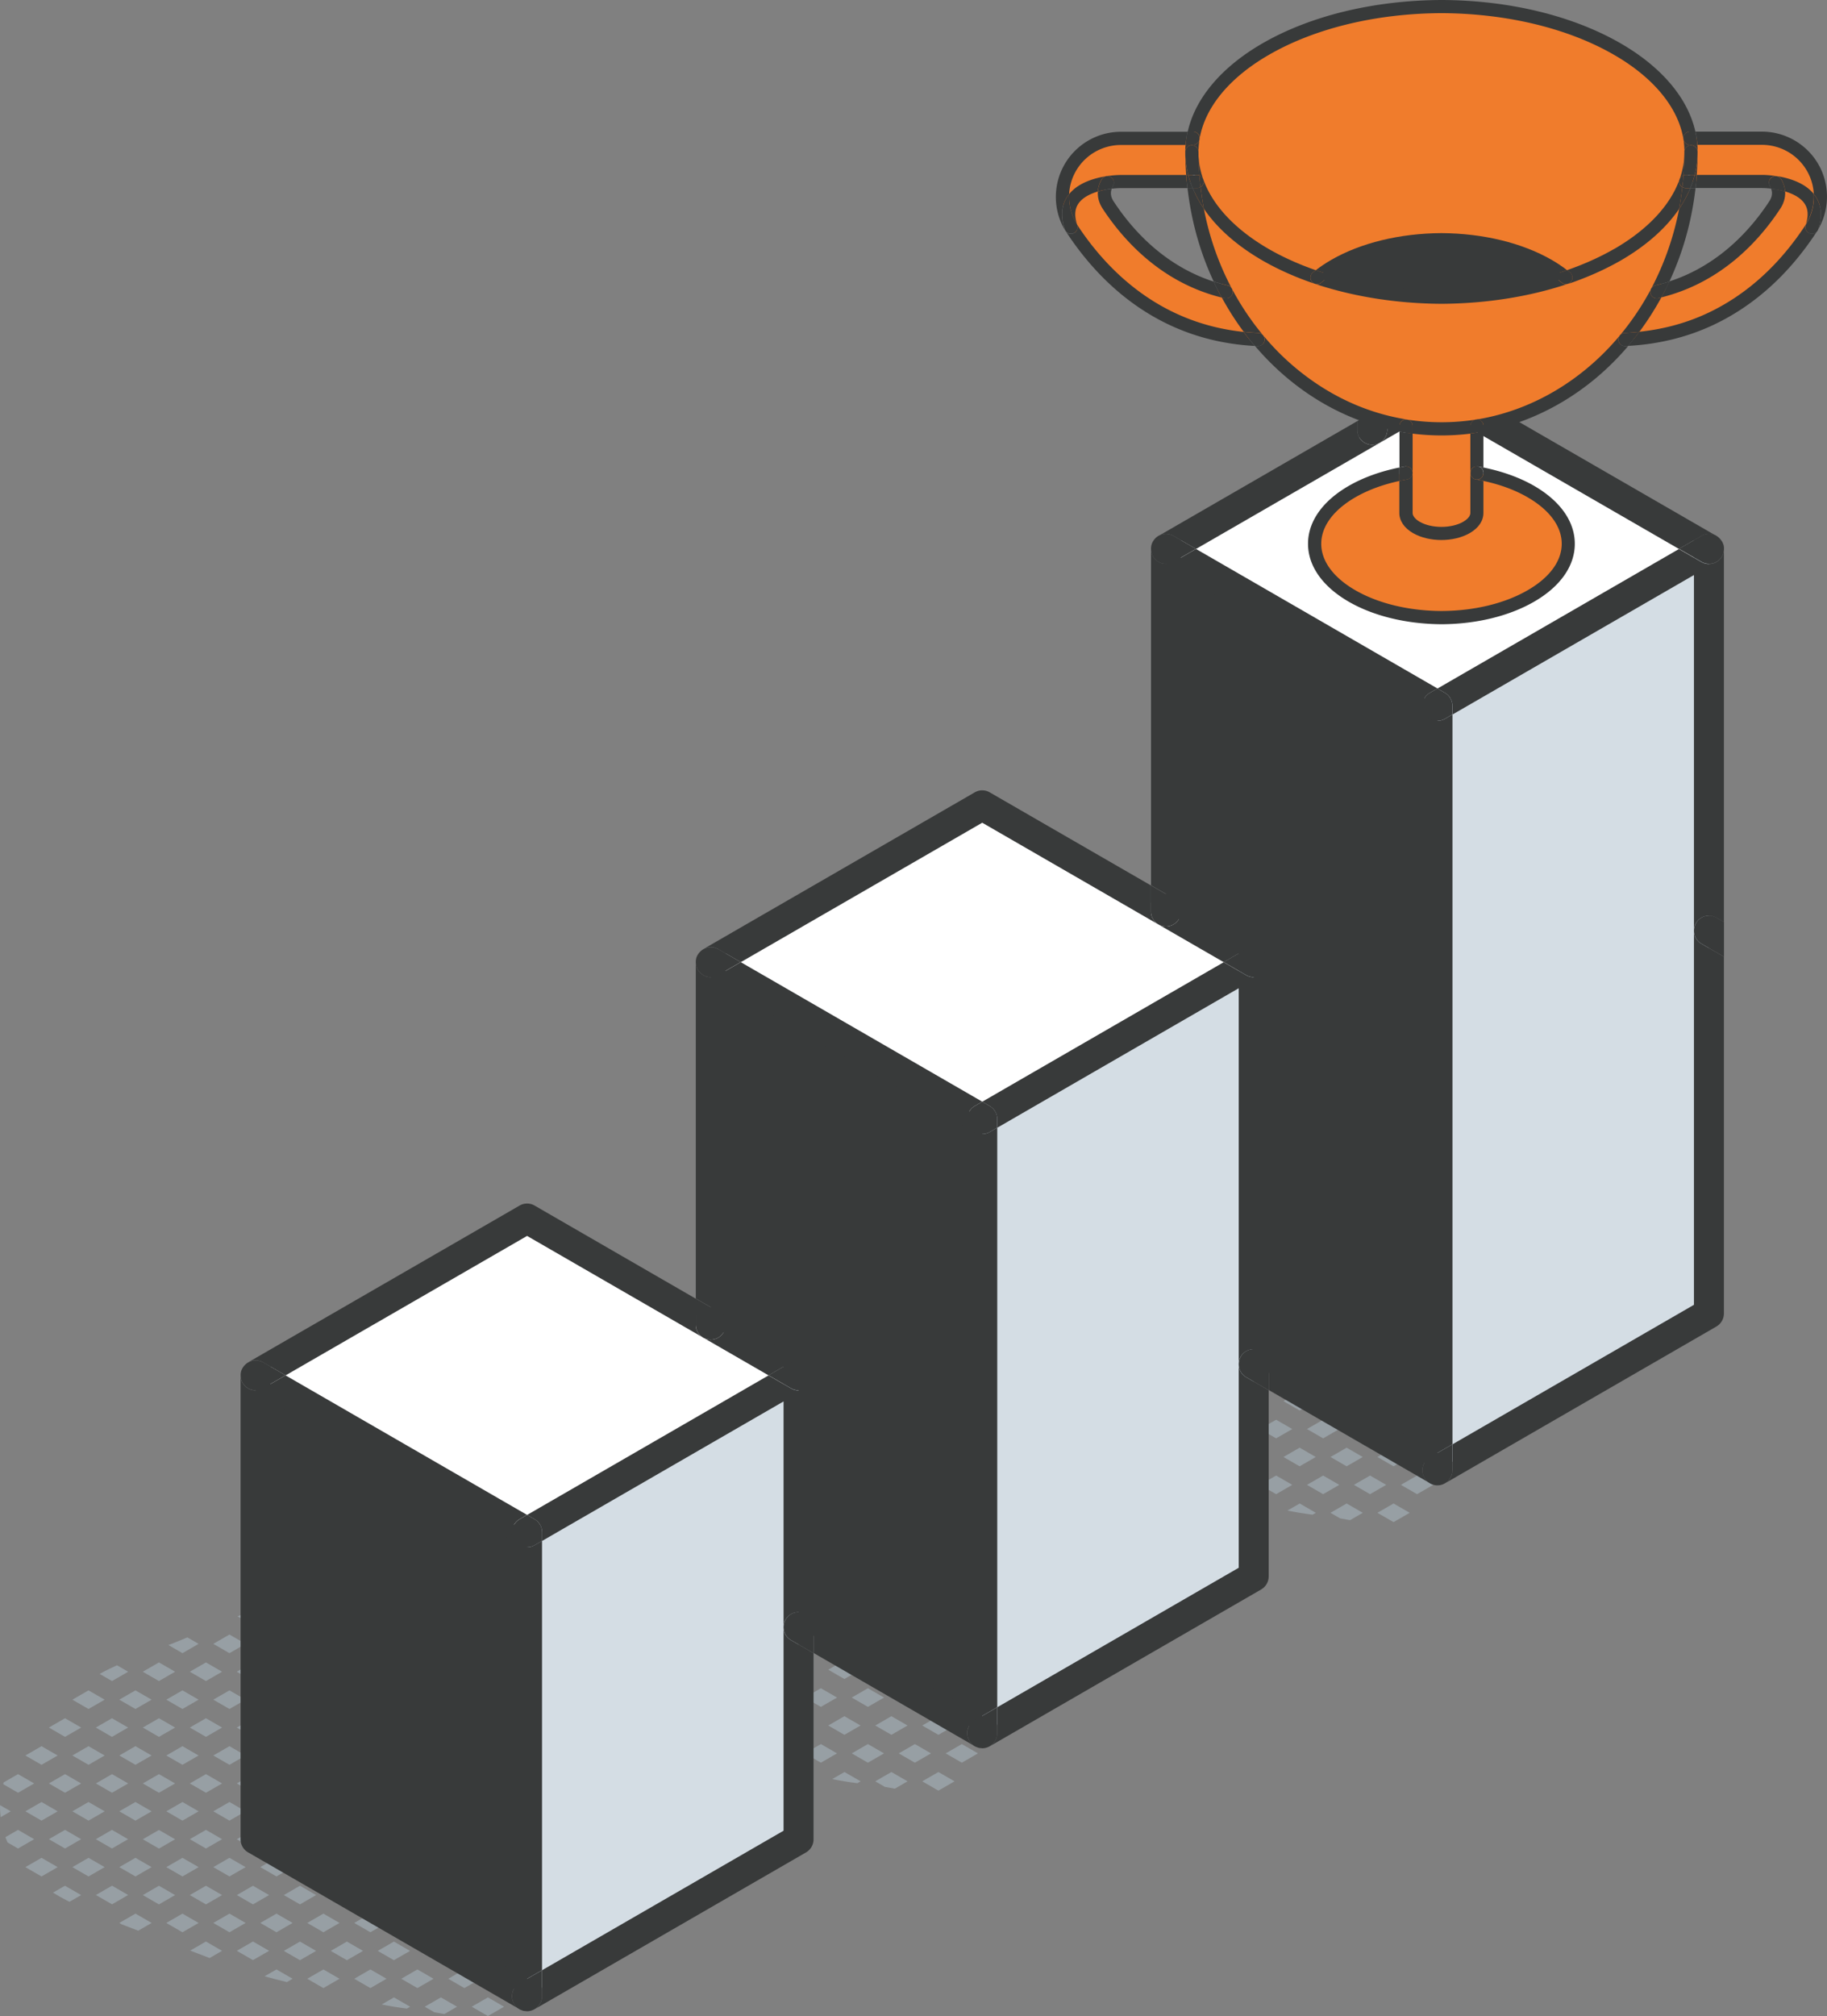 <svg xmlns="http://www.w3.org/2000/svg" id="Layer_2" viewBox="0 0 243.33 268.35"><rect x="0" y="0" width="243.33" height="268.35" fill="#808080" stroke="none"/><defs><style>.cls-1{fill:#d4dde4}.cls-1,.cls-2,.cls-3,.cls-5{stroke-width:0}.cls-2{fill:#f07c2c}.cls-3{fill:#383a3a}.cls-5{fill:#fff}</style></defs><g id="Layer_1-2"><path d="M.08 241.88c-.06-.52-.09-1.05-.07-1.6l1.42.82-1.35.78Zm5.45-6.97 2.15-1.24-2.15-1.24-2.15 1.24 2.15 1.24Zm0 7.43 2.15-1.24-2.15-1.24-2.15 1.24 2.15 1.24Zm-3.13-3.71 2.15-1.24-2.15-1.24-1.91 1.1-.06.24 1.98 1.14Zm3.13 8.66-2.15 1.24 2.15 1.24 2.15-1.24-2.15-1.24Zm-3.13-3.72-1.68.97c.09.24.19.48.29.71l1.39.8 2.15-1.24-2.15-1.24Zm4.11-13.62 2.15 1.24 2.15-1.24-2.15-1.24-2.15 1.24Zm5.28-2.47 2.15-1.24-2.15-1.24-2.15 1.24 2.15 1.24Zm0 7.43 2.15-1.24-2.15-1.24-2.15 1.24 2.15 1.24Zm-5.28 9.9 2.15 1.24 2.15-1.24-2.15-1.24-2.15 1.24Zm5.28-2.47 2.15-1.24-2.15-1.24-2.15 1.24 2.15 1.24Zm-3.13-3.71 2.15-1.24-2.15-1.24-2.15 1.24 2.15 1.24Zm.98 9.9 2.15 1.24 2.15-1.24-2.15-1.24-2.15 1.24ZM8.66 251l-1.6.92c.6.38 1.22.73 1.85 1.05.12.06.23.11.35.17l1.55-.89-2.15-1.24Zm4.1-21.05 2.15 1.24 2.15-1.24-2.15-1.24-2.15 1.24Zm5.28-2.47 2.15-1.24-2.15-1.24-2.15 1.24 2.15 1.24Zm-3.12-3.72 2.15-1.24-1.49-.86c-.78.35-1.55.73-2.31 1.15l1.65.95Zm3.12 11.15 2.15-1.24-2.15-1.24-2.15 1.24 2.15 1.24Zm-5.28 9.9 2.15 1.24 2.15-1.24-2.15-1.24-2.15 1.24Zm5.28-2.47 2.15-1.24-2.15-1.24-2.15 1.24 2.15 1.24Zm-3.12-3.71 2.15-1.24-2.15-1.24-2.15 1.24 2.15 1.24Zm3.12 11.14 2.15-1.24-2.15-1.24-2.15 1.24 2.15 1.24Zm0 4.95-2.15 1.24.31.18c.73.29 1.47.57 2.21.85l1.79-1.03-2.15-1.24ZM14.92 251l-2.15 1.24 2.15 1.24 2.15-1.24-2.15-1.24Zm9.38-30.95 2.15-1.24-1.49-.86c-.85.36-1.69.7-2.53 1.02l1.88 1.08Zm0 7.43 2.15-1.24L24.3 225l-2.15 1.24 2.15 1.24Zm-3.13-3.72 2.15-1.24-2.15-1.24-2.15 1.24 2.15 1.24Zm3.13 11.15 2.15-1.24-2.15-1.24-2.15 1.24 2.15 1.24Zm-3.13-3.72 2.15-1.24-2.15-1.24-2.15 1.24 2.15 1.24Zm3.13 11.15 2.15-1.24-2.15-1.24-2.15 1.24 2.15 1.24Zm-3.13-3.71 2.15-1.24-2.15-1.24-2.15 1.24 2.15 1.24Zm3.13 11.14 2.15-1.24-2.15-1.24-2.15 1.24 2.15 1.24Zm-3.13-3.71 2.15-1.24-2.15-1.24-2.15 1.24 2.15 1.24Zm3.13 8.66-2.15 1.24 2.15 1.24 2.15-1.24-2.15-1.24Zm-5.28-2.47 2.15 1.24 2.15-1.24-2.15-1.24-2.15 1.24Zm11.54-32.2 2.15-1.24-2.15-1.24-2.15 1.24 2.15 1.24Zm-5.28 9.9 2.15 1.24 2.15-1.24-2.15-1.24-2.15 1.24Zm5.28-2.47 2.15-1.24-2.15-1.24-2.15 1.24 2.15 1.24Zm-3.13-3.72 2.15-1.24-2.15-1.24-2.15 1.24 2.15 1.24Zm3.13 11.15 2.15-1.24-2.15-1.24-2.15 1.24 2.15 1.24Zm-5.28 9.9 2.15 1.24 2.15-1.24-2.15-1.24-2.15 1.24Zm5.28-2.47 2.15-1.24-2.15-1.24-2.15 1.24 2.15 1.24Zm-3.13-3.71 2.15-1.24-2.15-1.24-2.15 1.24 2.15 1.24Zm3.13 11.14 2.15-1.24-2.15-1.24-2.15 1.24 2.15 1.24Zm-3.13 8.66-2.1 1.21c.86.33 1.72.66 2.59.99l1.65-.96-2.15-1.24Zm.98-2.47 2.15 1.24 2.15-1.24-2.15-1.24-2.15 1.24Zm-.98-2.47 2.15-1.24-2.15-1.24-2.15 1.24 2.15 1.24Zm9.39-33.44 2.15-1.24-2.15-1.24-2.15 1.24 2.15 1.24Zm-3.13-3.72 2.15-1.24-1.68-.97-2.52 1.03 2.05 1.18Zm5.28 9.91L36.82 225l-2.15 1.24 2.15 1.24 2.15-1.24Zm-5.28-2.48 2.15-1.24-2.15-1.24-2.15 1.24 2.15 1.24Zm3.13 11.15 2.15-1.24-2.15-1.24-2.15 1.24 2.15 1.24Zm-3.13-3.72 2.15-1.24-2.15-1.24-2.15 1.24 2.15 1.24Zm3.13 11.15 2.15-1.24-2.15-1.24-2.15 1.24 2.15 1.24Zm-3.13-3.71 2.15-1.24-2.15-1.24-2.15 1.24 2.15 1.24Zm3.13 11.14 2.15-1.24-2.15-1.24-2.15 1.24 2.15 1.24Zm-3.13-3.71 2.15-1.24-2.15-1.24-2.15 1.24 2.15 1.24Zm3.13 11.14 2.15-1.24-2.15-1.24-2.15 1.24 2.15 1.24Zm-3.13-3.71 2.15-1.24-2.15-1.24-2.15 1.24 2.15 1.24Zm3.13 8.66-1.58.91c.99.28 1.98.54 2.97.77l.76-.44-2.15-1.24Zm-3.13-3.72-2.15 1.24 2.15 1.24 2.15-1.24-2.15-1.24Zm9.38-45.81 2.15-1.24-1.09-.63c-1.02.05-2.06.24-3.1.57l-.11.06 2.15 1.24Zm0 7.43 2.15-1.24-2.15-1.24-2.15 1.24 2.15 1.24Zm-.97-4.96-2.15-1.24-2.15 1.24 2.15 1.24 2.15-1.24Zm.97 12.39 2.15-1.24-2.15-1.24-2.15 1.24 2.15 1.24Zm-3.12-3.72 2.15-1.24-2.15-1.24-2.15 1.24 2.15 1.24Zm5.28 9.91-2.15-1.24-2.15 1.24 2.15 1.24 2.15-1.24Zm-3.13-3.72-2.15-1.24-2.15 1.24 2.15 1.24 2.15-1.24Zm2.24 10.64-1.26-.73-2.15 1.24 2.15 1.24.28-.16c.32-.53.65-1.06.98-1.59Zm-4.39-1.96 2.15-1.24-2.15-1.24-2.15 1.24 2.15 1.24Zm3.12 11.14 2.08-1.2c-.84-.35-1.68-.7-2.51-1.03l-1.72.99 2.15 1.24Zm-3.12-3.71 1.57-.91c.1-.16.21-.32.31-.49l-1.89-1.09-2.15 1.24 2.15 1.24Zm3.12 11.14 2.15-1.24-2.15-1.24-2.15 1.24 2.15 1.24Zm-3.12-3.71 2.15-1.24-2.15-1.24-2.15 1.24 2.15 1.24Zm3.12 8.66-2.15 1.24 2.15 1.24 2.15-1.24-2.15-1.24Zm-3.12-1.23 2.15-1.24-2.15-1.24-2.15 1.24 2.15 1.24Zm9.38-48.3.85-.49c-.79-.43-1.65-.78-2.55-1.01l-.45.26 2.15 1.24Zm0 7.43 2.15-1.24-2.15-1.24-2.15 1.24 2.15 1.24Zm-.98-4.96-2.15-1.24-2.15 1.24 2.15 1.24 2.15-1.24Zm.98 12.39 2.15-1.24-2.15-1.24-2.15 1.24 2.15 1.24Zm-3.13-3.72 2.15-1.24-2.15-1.24-2.15 1.24 2.15 1.24Zm2.36 10.7c.43-.58.87-1.16 1.3-1.73l-.52-.3-2.15 1.24 1.38.8Zm-2.36-3.27 2.15-1.24-2.15-1.24-2.15 1.24 2.15 1.24Zm-.09 6.64c.28-.42.58-.83.87-1.24l-.78-.45-2.15 1.24 1.71.99c.12-.18.23-.36.35-.54Zm3.22 19.37 2.15-1.24-2.15-1.24-2.15 1.24 2.15 1.24Zm-3.13-3.71 2.15-1.24-2.15-1.24-2.15 1.24 2.15 1.24Zm3.13 8.66-2.15 1.24 2.15 1.24 2.15-1.24-2.15-1.24Zm-3.13-1.23 2.15-1.24-2.15-1.24-2.15 1.24 2.15 1.24Zm4.63 5.89c1.11.23 2.23.41 3.36.55l.43-.25-2.15-1.24-1.63.94Zm2.61-48 2.03 1.17c-.06-.73-.21-1.43-.43-2.1l-1.61.93Zm-.98-2.48 1.44-.83c-.37-.56-.81-1.08-1.29-1.56l-.15-.09-2.15 1.24 2.15 1.24Zm-2.15 13.62 1.1.64c.41-.59.81-1.19 1.2-1.79l-.14-.08-2.15 1.24Zm3.81-3.76c.08-.16.15-.32.22-.48l-.91.52.5.29c.06-.11.13-.22.19-.34Zm-1.66-2.43 2.15-1.24-2.15-1.24-2.15 1.24 2.15 1.24Zm-2.15 35.92 2.15 1.24 2.15-1.24-2.15-1.24-2.15 1.24Zm5.28-2.48 2.15-1.24-2.15-1.24-2.15 1.24 2.15 1.24Zm-3.13-3.71 1.87-1.08c-.84-.33-1.69-.67-2.54-1.02l-1.48.86 2.15 1.24Zm.98 9.9 2.15 1.24 2.15-1.24-2.15-1.24-2.15 1.24Zm3.13-3.71 2.15 1.24 2.15-1.24-2.15-1.24-2.15 1.24Zm5.28-2.48 1.72-.99c-.77-.4-1.55-.78-2.34-1.13l-1.53.88 2.15 1.24Zm-2.15 6.19 2.15 1.24 2.15-1.24-2.15-1.24-2.15 1.24Zm-.98 2.48-2.15 1.24 1.28.74 1.33.24 1.69-.98-2.15-1.24Zm4.11 1.24 2.15 1.24 2.15-1.24-2.15-1.24-2.15 1.24Zm0-7.43 2.15 1.24 2.15-1.24-2.15-1.24-2.15 1.24Zm3.12 3.71 2.15 1.24 2.15-1.24-2.15-1.24-2.15 1.24Zm-4.53-52.29-1.42-.82c-.02.54.01 1.07.07 1.6l1.35-.78Zm4.11-6.19 2.15-1.24-2.15-1.24-2.15 1.24 2.15 1.24Zm0 7.43 2.15-1.24-2.15-1.24-2.15 1.24 2.15 1.24Zm-3.13-3.71 2.15-1.24-2.15-1.24-1.91 1.1-.06.24 1.98 1.14Zm3.13 8.66-2.15 1.24 2.15 1.24 2.15-1.24-2.15-1.24Zm-3.13-3.72-1.68.97c.09.24.19.48.29.71l1.39.8 2.15-1.24-2.15-1.24Zm4.11-13.62 2.15 1.24 2.15-1.24-2.15-1.24-2.15 1.24Zm5.28-2.47 2.15-1.24-2.15-1.24-2.15 1.24 2.15 1.24Zm0 7.43 2.15-1.24-2.15-1.24-2.15 1.24 2.15 1.24Zm-5.28 9.9 2.15 1.24 2.15-1.24-2.15-1.24-2.15 1.24Zm5.28-2.47 2.15-1.24-2.15-1.24-2.15 1.24 2.15 1.24Zm-3.13-3.71 2.15-1.24-2.15-1.24-2.15 1.24 2.15 1.24Zm.98 9.9 2.15 1.24 2.15-1.24-2.15-1.24-2.15 1.24Zm-.98 2.47-1.6.92c.6.38 1.22.73 1.85 1.05.12.06.23.11.35.17l1.55-.89-2.15-1.24Zm4.1-21.05 2.15 1.24 2.15-1.24-2.15-1.24-2.15 1.24Zm5.28-2.47 2.15-1.24-2.15-1.24-2.15 1.24 2.15 1.24Zm-3.12-3.72 2.15-1.24-1.49-.86c-.78.35-1.55.73-2.31 1.15l1.65.95Zm3.12 11.15 2.15-1.24-2.15-1.24-2.15 1.24 2.15 1.24Zm-5.28 9.9 2.15 1.24 2.15-1.24-2.15-1.24-2.15 1.24Zm5.28-2.47 2.15-1.24-2.15-1.24-2.15 1.24 2.15 1.24Zm-3.12-3.71 2.15-1.24-2.15-1.24-2.15 1.24 2.15 1.24Zm3.12 11.14 2.15-1.24-2.15-1.24-2.15 1.24 2.15 1.24Zm0 4.95-2.15 1.24.31.18c.73.29 1.47.57 2.21.85l1.79-1.03-2.15-1.24ZM74.92 221l-2.15 1.24 2.15 1.24 2.15-1.24-2.15-1.24Zm9.38-30.95 2.15-1.24-1.49-.86c-.85.36-1.69.7-2.53 1.02l1.88 1.08Zm0 7.43 2.15-1.24L84.3 195l-2.15 1.24 2.15 1.24Zm-3.13-3.72 2.15-1.24-2.15-1.24-2.15 1.24 2.15 1.24Zm3.13 11.15 2.15-1.24-2.15-1.24-2.15 1.24 2.15 1.24Zm-3.13-3.72 2.15-1.24-2.15-1.24-2.15 1.24 2.15 1.24Zm3.13 11.15 2.15-1.24-2.15-1.24-2.15 1.24 2.15 1.24Zm-3.13-3.71 2.15-1.24-2.15-1.24-2.15 1.24 2.15 1.24Zm3.13 11.14 2.15-1.24-2.15-1.24-2.15 1.24 2.15 1.24Zm-3.13-3.71 2.15-1.24-2.15-1.24-2.15 1.24 2.15 1.24Zm3.13 8.66-2.15 1.24 2.15 1.24 2.15-1.24-2.15-1.24Zm-5.28-2.47 2.15 1.24 2.15-1.24-2.15-1.24-2.15 1.24Zm11.54-32.2 2.15-1.24-2.15-1.24-2.15 1.24 2.15 1.24Zm-5.28 9.9 2.15 1.24 2.15-1.24-2.15-1.24-2.15 1.24Zm5.28-2.47 2.15-1.24-2.15-1.24-2.15 1.24 2.15 1.24Zm-3.13-3.72 2.15-1.24-2.15-1.24-2.15 1.24 2.15 1.24Zm3.13 11.15 2.15-1.24-2.15-1.24-2.15 1.24 2.15 1.24Zm-5.28 9.9 2.15 1.24 2.15-1.24-2.15-1.24-2.15 1.24Zm5.28-2.47 2.15-1.24-2.15-1.24-2.15 1.24 2.15 1.24Zm-3.13-3.71 2.15-1.24-2.15-1.24-2.15 1.24 2.15 1.24Zm3.13 11.14 2.15-1.24-2.15-1.24-2.15 1.24 2.15 1.24Zm-3.13 8.66-2.1 1.21c.86.33 1.72.66 2.59.99l1.65-.96-2.15-1.24Zm.98-2.47 2.15 1.24 2.15-1.24-2.15-1.24-2.15 1.24Zm-.98-2.47 2.15-1.24-2.15-1.24-2.15 1.24 2.15 1.24Zm9.39-33.44 2.15-1.24-2.15-1.24-2.15 1.24 2.15 1.24Zm-3.13-3.72 2.15-1.24-1.68-.97-2.52 1.03 2.05 1.18Zm5.28 9.91L96.82 195l-2.15 1.24 2.15 1.24 2.15-1.24Zm-5.28-2.48 2.15-1.24-2.15-1.24-2.15 1.24 2.15 1.24Zm3.13 11.15 2.15-1.24-2.15-1.24-2.15 1.24 2.15 1.24Zm-3.13-3.72 2.15-1.24-2.15-1.24-2.15 1.24 2.15 1.24Zm3.13 11.15 2.15-1.24-2.15-1.24-2.15 1.24 2.15 1.24Zm-3.13-3.71 2.15-1.24-2.15-1.24-2.15 1.24 2.15 1.24Zm3.13 11.14 2.15-1.24-2.15-1.24-2.15 1.24 2.15 1.24Zm-3.13-3.71 2.15-1.24-2.15-1.24-2.15 1.24 2.15 1.24Zm3.13 11.14 2.15-1.24-2.15-1.24-2.15 1.24 2.15 1.24Zm-3.13-3.71 2.15-1.24-2.15-1.24-2.15 1.24 2.15 1.24Zm3.13 8.66-1.58.91c.99.28 1.98.54 2.97.77l.76-.44-2.15-1.24Zm-3.13-3.72-2.15 1.24 2.15 1.24 2.15-1.24-2.15-1.24Zm9.38-45.81 2.15-1.24-1.09-.63c-1.02.05-2.06.24-3.1.57l-.11.06 2.15 1.24Zm0 7.43 2.15-1.24-2.15-1.24-2.15 1.24 2.15 1.24Zm-.97-4.96-2.15-1.24-2.15 1.24 2.15 1.24 2.15-1.24Zm.97 12.39 2.15-1.24-2.15-1.24-2.15 1.24 2.15 1.24Zm-3.12-3.72 2.15-1.24-2.15-1.24-2.15 1.24 2.15 1.24Zm5.28 9.91-2.15-1.24-2.15 1.24 2.15 1.24 2.15-1.24Zm-3.13-3.72-2.15-1.24-2.15 1.24 2.15 1.24 2.15-1.24Zm2.24 10.64-1.26-.73-2.15 1.24 2.15 1.24.28-.16c.32-.53.65-1.06.98-1.59Zm-4.39-1.96 2.15-1.24-2.15-1.24-2.15 1.24 2.15 1.24Zm3.12 11.14 2.08-1.2c-.84-.35-1.68-.7-2.51-1.03l-1.72.99 2.15 1.24Zm-3.12-3.71 1.57-.91c.1-.16.21-.32.31-.49l-1.89-1.09-2.15 1.24 2.15 1.24Zm3.12 11.14 2.15-1.24-2.15-1.24-2.15 1.24 2.15 1.24Zm-3.12-3.71 2.15-1.24-2.15-1.24-2.15 1.24 2.15 1.24Zm3.12 8.66-2.15 1.24 2.15 1.24 2.15-1.24-2.15-1.24Zm-3.12-1.23 2.15-1.24-2.15-1.24-2.15 1.24 2.15 1.24Zm9.38-48.3.85-.49c-.79-.43-1.65-.78-2.55-1.01l-.45.26 2.15 1.24Zm0 7.43 2.15-1.24-2.15-1.24-2.15 1.24 2.15 1.24Zm-.98-4.96-2.15-1.24-2.15 1.24 2.15 1.24 2.15-1.24Zm.98 12.39 2.15-1.24-2.15-1.24-2.15 1.24 2.15 1.24Zm-3.13-3.72 2.15-1.24-2.15-1.24-2.15 1.24 2.15 1.24Zm2.36 10.7c.43-.58.87-1.16 1.3-1.73l-.52-.3-2.15 1.24 1.38.8Zm-2.36-3.27 2.15-1.24-2.15-1.24-2.15 1.24 2.15 1.24Zm-.09 6.64c.28-.42.58-.83.87-1.24l-.78-.45-2.15 1.24 1.71.99c.12-.18.23-.36.35-.54Zm3.22 19.37 2.15-1.24-2.15-1.24-2.15 1.24 2.15 1.24Zm-3.13-3.71 2.15-1.24-2.15-1.24-2.15 1.24 2.15 1.24Zm3.13 8.66-2.15 1.24 2.15 1.24 2.15-1.24-2.15-1.24Zm-3.13-1.23 2.15-1.24-2.15-1.24-2.15 1.24 2.15 1.24Zm4.63 5.89c1.11.23 2.23.41 3.36.55l.43-.25-2.15-1.24-1.63.94Zm2.61-48 2.03 1.17c-.06-.73-.21-1.43-.43-2.1l-1.61.93Zm-.98-2.48 1.44-.83c-.37-.56-.81-1.08-1.29-1.56l-.15-.09-2.15 1.24 2.15 1.24Zm-2.15 13.62 1.1.64c.41-.59.81-1.19 1.2-1.79l-.14-.08-2.15 1.24Zm3.81-3.76c.08-.16.15-.32.22-.48l-.91.52.5.29c.06-.11.13-.22.19-.34Zm-1.66-2.43 2.15-1.24-2.15-1.24-2.15 1.24 2.15 1.24Zm-2.15 35.92 2.15 1.24 2.15-1.24-2.15-1.24-2.15 1.24Zm5.28-2.48 2.15-1.24-2.15-1.24-2.15 1.24 2.15 1.24Zm-3.13-3.71 1.87-1.08c-.84-.33-1.69-.67-2.54-1.02l-1.48.86 2.15 1.24Zm.98 9.9 2.15 1.24 2.15-1.24-2.15-1.24-2.15 1.24Zm3.13-3.71 2.15 1.24 2.15-1.24-2.15-1.24-2.15 1.24Zm5.28-2.48 1.72-.99c-.77-.4-1.55-.78-2.34-1.13l-1.53.88 2.15 1.24Zm-2.15 6.19 2.15 1.24 2.15-1.24-2.15-1.24-2.15 1.24Zm-.98 2.48-2.15 1.24 1.28.74 1.33.24 1.69-.98-2.15-1.24Zm4.11 1.24 2.15 1.24 2.15-1.24-2.15-1.24-2.15 1.24Zm0-7.43 2.15 1.24 2.15-1.24-2.15-1.24-2.15 1.24Zm3.12 3.71 2.15 1.24 2.15-1.24-2.15-1.24-2.15 1.24Zm-3.9-58.03-1.42-.82c-.02.54.01 1.07.07 1.6l1.35-.78Zm4.11-6.19 2.15-1.24-2.15-1.24-2.15 1.24 2.15 1.24Zm0 7.43 2.15-1.24-2.15-1.24-2.15 1.24 2.15 1.24Zm-3.13-3.71 2.15-1.24-2.15-1.24-1.91 1.1-.06.24 1.98 1.14Zm3.13 8.66-2.15 1.24 2.15 1.24 2.15-1.24-2.15-1.24Zm-3.13-3.72-1.68.97c.09.24.19.48.29.71l1.39.8 2.15-1.24-2.15-1.24Zm4.1-13.62 2.15 1.24 2.15-1.24-2.15-1.24-2.15 1.24Zm5.28-2.47 2.15-1.24-2.15-1.24-2.15 1.24 2.15 1.24Zm0 7.43 2.15-1.24-2.15-1.24-2.15 1.24 2.15 1.24Zm-5.28 9.9 2.15 1.24 2.15-1.24-2.15-1.24-2.15 1.24Zm5.28-2.47 2.15-1.24-2.15-1.24-2.15 1.24 2.15 1.24Zm-3.12-3.71 2.15-1.24-2.15-1.24-2.15 1.24 2.15 1.24Zm.97 9.9 2.15 1.24 2.15-1.24-2.15-1.24-2.15 1.24Zm-.97 2.47-1.6.92c.6.38 1.22.73 1.85 1.05.12.06.23.11.35.17l1.55-.89-2.15-1.24Zm4.1-21.05 2.15 1.24 2.15-1.24-2.15-1.24-2.15 1.24Zm5.28-2.47 2.15-1.24-2.15-1.24-2.15 1.24 2.15 1.24Zm-3.13-3.72 2.15-1.24-1.49-.86c-.78.35-1.55.73-2.31 1.15l1.65.95Zm3.13 11.15 2.15-1.24-2.15-1.24-2.15 1.24 2.15 1.24Zm-5.28 9.9 2.15 1.24 2.15-1.24-2.15-1.24-2.15 1.24Zm5.28-2.47 2.15-1.24-2.15-1.24-2.15 1.24 2.15 1.24Zm-3.13-3.71 2.15-1.24-2.15-1.24-2.15 1.24 2.15 1.24Zm3.13 11.14 2.15-1.24-2.15-1.24-2.15 1.24 2.15 1.24Zm0 4.95-2.15 1.24.31.18c.73.29 1.47.57 2.21.85l1.79-1.03-2.15-1.24Zm-3.13-3.72-2.15 1.24 2.15 1.24 2.15-1.24-2.15-1.24Zm9.39-30.95 2.15-1.24-1.49-.86c-.85.36-1.69.7-2.53 1.02l1.88 1.08Zm0 7.43 2.15-1.24-2.15-1.24-2.15 1.24 2.15 1.24Zm-3.13-3.72 2.15-1.24-2.15-1.24-2.15 1.24 2.15 1.24Zm3.13 11.15 2.15-1.24-2.15-1.24-2.15 1.24 2.15 1.24Zm-3.13-3.71 2.15-1.24-2.15-1.24-2.15 1.24 2.15 1.24Zm3.13 11.14 2.15-1.24-2.15-1.24-2.15 1.24 2.15 1.24Zm-3.13-3.71 2.15-1.24-2.15-1.24-2.15 1.24 2.15 1.24Zm3.13 11.14 2.15-1.24-2.15-1.24-2.15 1.24 2.15 1.24Zm-3.13-3.71 2.15-1.24-2.15-1.24-2.15 1.24 2.15 1.24Zm3.13 8.66-2.15 1.24 2.15 1.24 2.15-1.24-2.15-1.24Zm-5.28-2.47 2.15 1.24 2.15-1.24-2.15-1.24-2.15 1.24Zm11.54-32.2 2.15-1.24-2.15-1.24-2.15 1.24 2.15 1.24Zm-5.28 9.9 2.15 1.24 2.15-1.24-2.15-1.24-2.15 1.24Zm5.28-2.47 2.15-1.24-2.15-1.24-2.15 1.24 2.15 1.24Zm-3.13-3.72 2.15-1.24-2.15-1.24-2.15 1.24 2.15 1.24Zm3.13 11.15 2.15-1.24-2.15-1.24-2.15 1.24 2.15 1.24Zm-5.28 9.9 2.15 1.24 2.15-1.24-2.15-1.24-2.15 1.24Zm5.28-2.47 2.15-1.24-2.15-1.24-2.15 1.24 2.15 1.24Zm-3.13-3.71 2.15-1.24-2.15-1.24-2.15 1.24 2.15 1.24Zm3.13 11.14 2.15-1.24-2.15-1.24-2.15 1.24 2.15 1.24Zm-3.13 8.66-2.1 1.21c.86.33 1.72.66 2.59.99l1.65-.96-2.15-1.24Zm.98-2.47 2.15 1.24 2.15-1.24-2.15-1.24-2.15 1.24Zm-.98-2.47 2.15-1.24-2.15-1.24-2.15 1.24 2.15 1.24Zm9.38-33.44 2.15-1.24-2.15-1.24-2.15 1.24 2.15 1.24Zm-3.12-3.72 2.15-1.24-1.68-.97-2.52 1.03 2.05 1.18Zm5.28 9.91-2.15-1.24-2.15 1.24 2.15 1.24 2.15-1.24Zm-5.28-2.48 2.15-1.24-2.15-1.24-2.15 1.24 2.15 1.24Zm3.12 11.15 2.15-1.24-2.15-1.24-2.15 1.24 2.15 1.24Zm-3.12-3.71 2.15-1.24-2.15-1.24-2.15 1.24 2.15 1.24Zm3.12 11.14 2.15-1.24-2.15-1.24-2.15 1.24 2.15 1.24Zm-3.12-3.71 2.15-1.24-2.15-1.24-2.15 1.24 2.15 1.24Zm3.12 11.14 2.15-1.24-2.15-1.24-2.15 1.24 2.15 1.24Zm-3.12-3.71 2.15-1.24-2.15-1.24-2.15 1.24 2.15 1.24Zm3.12 11.14 2.15-1.24-2.15-1.24-2.15 1.24 2.15 1.24Zm-3.12-3.71 2.15-1.24-2.15-1.24-2.15 1.24 2.15 1.24Zm3.12 8.66-1.58.91c.99.28 1.98.54 2.97.77l.76-.44-2.15-1.24Zm-3.12-3.72-2.15 1.24 2.15 1.24 2.15-1.24-2.15-1.24Zm9.38-45.81 2.15-1.24-1.09-.63c-1.02.05-2.06.24-3.1.57l-.11.06 2.15 1.24Zm0 7.43 2.15-1.24-2.15-1.24-2.15 1.24 2.15 1.24Zm-.98-4.96-2.15-1.24-2.15 1.24 2.15 1.24 2.15-1.24Zm.98 12.39 2.15-1.24-2.15-1.24-2.15 1.24 2.15 1.24Zm-3.13-3.72 2.15-1.24-2.15-1.24-2.15 1.24 2.15 1.24Zm5.28 9.91-2.15-1.24-2.15 1.24 2.15 1.24 2.15-1.24Zm-3.13-3.72-2.15-1.24-2.15 1.24 2.15 1.24 2.15-1.24Zm2.24 10.64-1.26-.73-2.15 1.24 2.15 1.24.28-.16c.32-.53.65-1.06.98-1.59Zm-4.39-1.96 2.15-1.24-2.15-1.24-2.15 1.24 2.15 1.24Zm3.13 11.14 2.08-1.2c-.84-.35-1.68-.7-2.51-1.03l-1.72.99 2.15 1.24Zm-3.13-3.71 1.57-.91c.1-.16.21-.32.31-.49l-1.89-1.09-2.15 1.24 2.15 1.24Zm3.13 11.14 2.15-1.24-2.15-1.24-2.15 1.24 2.15 1.24Zm-3.13-3.71 2.15-1.24-2.15-1.24-2.15 1.24 2.15 1.24Zm3.13 8.66-2.15 1.24 2.15 1.24 2.15-1.24-2.15-1.24Zm-3.13-1.23 2.15-1.24-2.15-1.24-2.15 1.24 2.15 1.24Zm9.39-48.3.85-.49c-.79-.43-1.65-.78-2.55-1.01l-.45.26 2.15 1.24Zm0 7.43 2.15-1.24-2.15-1.24-2.15 1.24 2.15 1.24Zm-.98-4.96-2.15-1.24-2.15 1.24 2.15 1.24 2.15-1.24Zm.98 12.39 2.15-1.24-2.15-1.24-2.15 1.24 2.15 1.24Zm-3.13-3.72 2.15-1.24-2.15-1.24-2.15 1.24 2.15 1.24Zm2.36 10.7c.43-.58.87-1.16 1.3-1.73l-.52-.3-2.15 1.24 1.38.8Zm-2.36-3.26 2.15-1.24-2.15-1.24-2.15 1.24 2.15 1.24Zm-.09 6.63c.28-.42.58-.83.87-1.24l-.78-.45-2.15 1.24 1.71.99c.12-.18.23-.36.35-.54Zm3.22 19.37 2.15-1.24-2.15-1.24-2.15 1.24 2.15 1.24Zm-3.13-3.71 2.15-1.24-2.15-1.24-2.15 1.24 2.15 1.24Zm3.13 8.66-2.15 1.24 2.15 1.24 2.15-1.24-2.15-1.24Zm-3.13-1.23 2.15-1.24-2.15-1.24-2.15 1.24 2.15 1.24Zm4.63 5.89c1.11.23 2.23.41 3.36.55l.43-.25-2.15-1.24-1.63.94Zm2.61-48 2.03 1.17c-.06-.73-.21-1.43-.43-2.1l-1.61.93Zm-.98-2.48 1.44-.83c-.37-.56-.81-1.08-1.29-1.56l-.15-.09-2.15 1.24 2.15 1.24Zm-2.15 13.62 1.1.64c.41-.59.81-1.19 1.2-1.79l-.14-.08-2.15 1.24Zm3.81-3.76c.08-.16.15-.32.22-.48l-.91.52.5.29c.06-.11.13-.22.19-.34Zm-1.66-2.43 2.15-1.24-2.15-1.24-2.15 1.24 2.15 1.24Zm-2.15 35.92 2.15 1.24 2.15-1.24-2.15-1.24-2.15 1.24Zm5.28-2.48 2.15-1.24-2.15-1.24-2.15 1.24 2.15 1.24Zm-3.13-3.71 1.87-1.08c-.84-.33-1.69-.67-2.54-1.02l-1.48.86 2.15 1.24Zm.98 9.9 2.15 1.24 2.15-1.24-2.15-1.24-2.15 1.24Zm3.13-3.71 2.15 1.24 2.15-1.24-2.15-1.24-2.15 1.24Zm5.28-2.48 1.72-.99c-.77-.4-1.55-.78-2.34-1.13l-1.53.88 2.15 1.24Zm-2.16 6.19 2.15 1.24 2.15-1.24-2.15-1.24-2.15 1.24Zm-.97 2.48-2.15 1.24 1.28.74 1.33.24 1.69-.98-2.15-1.24Zm4.1 1.24 2.15 1.24 2.15-1.24-2.15-1.24-2.15 1.24Zm0-7.43 2.15 1.24 2.15-1.24-2.15-1.24-2.15 1.24Zm3.13 3.71 2.15 1.24 2.15-1.24-2.15-1.24-2.15 1.24Z" style="fill:#979fa4;stroke-width:0"/><path d="m70.2 265.71-36.16-20.88v-61.76l36.16 20.88v61.76z" class="cls-3"/><path d="m70.2 203.95-36.16-20.88L70.2 162.2l24.46 14.12 11.7 6.75-36.16 20.88z" class="cls-5"/><path d="M106.36 183.07v61.76L70.2 265.71v-61.76l36.16-20.88z" class="cls-1"/><path d="m130.82 230.71-24.46-14.13v-33.51l-11.7-6.75v-48.25l36.16 20.88v81.76z" class="cls-3"/><path d="m130.82 148.95-36.16-20.88 36.16-20.87 24.47 14.12 11.69 6.75-36.16 20.88z" class="cls-5"/><path d="M166.98 128.07v81.76l-36.16 20.88v-81.76l36.16-20.88z" class="cls-1"/><path d="m191.45 195.71-24.47-14.13v-53.51l-11.69-6.75V73.07l36.16 20.88v101.76z" class="cls-3"/><path d="m227.61 73.07-36.16 20.88-36.16-20.88 27.47-15.86 8.69-5.01 36.16 20.87z" class="cls-5"/><path d="M191.45 195.71V93.95l36.16-20.88v101.76l-36.16 20.88z" class="cls-1"/><path d="M155.29 75.07c.34 0 .68-.09 1-.27l3-1.73 32.16 18.57-1 .58c-.96.55-1.28 1.78-.73 2.73.55.96 1.77 1.29 2.73.73l1-.58v97.14l-3 1.73c-.96.55-1.28 1.78-.73 2.73.18.32.44.56.74.73l-21.47-12.4v-4.62l20.47 11.82V95.09L157.3 76.52v43.63l-4-2.31V73c0 .36.07.72.26 1.05.37.64 1.04 1 1.73 1Zm37.16 122.37c-.31.18-.66.27-1 .27-.17 0-.35-.02-.51-.07.17.04.34.07.51.07.35 0 .69-.09 1-.27Z" class="cls-3"/><path d="M193.45 195.71v-3.46l32.16-18.57V76.54l-32.16 18.57v-1.15c0-.71-.38-1.37-1-1.73l-1-.58 32.16-18.57 3 1.73c.96.55 2.18.22 2.73-.73.19-.33.27-.69.26-1.05v49.71l-1-.58c-.96-.55-2.18-.22-2.73.73-.55.96-.22 2.18.73 2.73l3 1.73v47.49c0 .71-.38 1.37-1 1.73l-36.16 20.88c.62-.36 1-1.02 1-1.73Z" class="cls-3"/><path d="M189.71 94.95c-.55-.96-.22-2.18.73-2.73l1-.58 1 .58c.62.36 1 1.02 1 1.73v1.15l-1 .58c-.96.55-2.18.22-2.73-.73Zm0 101.76c-.55-.96-.22-2.18.73-2.73l3-1.73v3.46a2.003 2.003 0 0 1-2 2c-.17 0-.34-.02-.51-.07-.03 0-.05-.02-.08-.03-.14-.04-.27-.09-.4-.17-.3-.17-.55-.42-.74-.73Zm-6.95-137.5c1.1 0 2-.9 2-2v-3.46l5.69-3.28c.62-.36 1.38-.36 2 0l36.16 20.87c-.62-.36-1.38-.36-2 0l-3 1.73-32.16-18.56-32.16 18.56-3-1.73c-.62-.36-1.38-.36-2 0l26.47-15.28v1.15c0 1.1.9 2 2 2Z" class="cls-3"/><path d="m156.29 71.33 3 1.73-3 1.73a1.997 1.997 0 0 1-2.73-.73c-.19-.33-.27-.7-.26-1.05 0-.16.02-.32.06-.47v-.01c.04-.15.1-.28.17-.42.02-.04.05-.08.07-.11.06-.1.13-.19.21-.28.03-.03.06-.07.09-.1a1.987 1.987 0 0 1 2.38-.29Zm72.32 0a1.82 1.82 0 0 1 .47.39c.08.09.15.18.22.28.02.04.05.07.07.11.07.13.13.27.18.42.04.15.06.31.06.47 0 .36-.07.72-.26 1.05-.55.96-1.78 1.28-2.73.73l-3-1.73 3-1.73c.62-.36 1.38-.36 2 0ZM94.66 130.07c.34 0 .68-.09 1-.27l3-1.73 32.16 18.57-1 .58a1.997 1.997 0 1 0 2 3.46l1-.58v77.14l-3 1.73c-.96.55-1.28 1.78-.73 2.73.18.32.44.56.74.73l-21.46-12.4v-4.62l20.46 11.82v-77.14l-32.16-18.57v43.63l-4-2.31v-44.83c0 .36.07.72.26 1.05.37.64 1.04 1 1.73 1Zm36.16 102.64c-.05 0-.11-.02-.16-.02.05 0 .11.02.16.02Zm0 0c.17 0 .34-.02.51-.07-.17.04-.34.07-.51.07Z" class="cls-3"/><path d="M132.82 230.71v-3.46l32.16-18.57v-77.14l-32.16 18.57v-1.15c0-.71-.38-1.37-1-1.73l-1-.58 32.16-18.57 3 1.73c.96.55 2.18.22 2.73-.73.19-.33.27-.7.26-1.05v52.41l-1-.58c-.96-.55-2.18-.23-2.73.73-.55.96-.22 2.18.73 2.73l3 1.73v24.79c0 .71-.38 1.37-1 1.73l-36.16 20.88c.62-.36 1-1.02 1-1.73Z" class="cls-3"/><path d="M165.25 180.58c.55-.96 1.77-1.29 2.73-.73l1 .58v4.62l-3-1.73a1.997 1.997 0 0 1-.73-2.73Zm-36.16 51.13c-.55-.96-.22-2.18.73-2.73l3-1.73v3.46a2.003 2.003 0 0 1-1.49 1.93c-.17.04-.34.07-.51.07-.05 0-.11-.02-.16-.02-.12 0-.24-.02-.35-.05-.04-.01-.07-.03-.11-.04-.13-.04-.25-.09-.37-.15-.3-.17-.55-.42-.74-.73Zm3.73-82.76v1.15l-1 .58c-.96.55-2.18.22-2.73-.73-.55-.96-.22-2.18.73-2.73l1-.58 1 .58c.62.36 1 1.02 1 1.73Zm22.47-25.63c1.1 0 2-.9 2-2v-1.15l10.69 6.17c-.62-.36-1.38-.36-2 0l-3 1.73-32.16-18.56-32.16 18.56-3-1.73a1.987 1.987 0 0 0-2 0l36.16-20.87c.62-.36 1.38-.36 2 0l21.47 12.39v3.46c0 1.1.9 2 2 2Z" class="cls-3"/><path d="M157.29 121.32c0 1.1-.9 2-2 2s-2-.9-2-2v-3.46l4 2.31v1.15Zm-61.63 5.01 3 1.73-3 1.73c-.32.18-.66.27-1 .27-.69 0-1.36-.36-1.73-1-.19-.33-.27-.7-.26-1.05 0-.16.02-.32.06-.47.04-.15.1-.29.18-.42.02-.04.05-.07.07-.11.06-.1.14-.19.22-.28l.09-.09a1.987 1.987 0 0 1 2.38-.29Zm72.79.39c.08.09.15.18.21.28.02.04.05.07.07.11.07.13.13.27.17.42v.01c.04.15.06.31.06.47 0 .36-.07.72-.26 1.05-.55.96-1.78 1.29-2.73.73l-3-1.73 3-1.73a1.987 1.987 0 0 1 2.38.29c.03.03.06.06.09.1ZM32.3 184.07c-.19-.33-.27-.7-.26-1.05v61.81c0 .71.38 1.38 1 1.73l36.16 20.88a2.003 2.003 0 0 1-.01-3.47l3-1.73V205.1l-1 .58c-.96.55-2.18.22-2.73-.73-.55-.96-.22-2.18.73-2.73l1-.58-32.16-18.57-3 1.73c-.96.55-2.18.22-2.73-.73Zm3.74 2.46L68.2 205.1v57.14l-32.16-18.57v-57.14Zm34.16 81.18c-.06 0-.12-.02-.18-.02.06 0 .12.02.19.02Z" class="cls-3"/><path d="M72.2 265.71v-3.46l32.16-18.57v-57.14L72.2 205.11v-1.15c0-.71-.38-1.38-1-1.73l-1-.58 32.16-18.57 3 1.73a1.997 1.997 0 0 0 2.73-.73c.19-.33.27-.7.26-1.05v32.41l-1-.58c-.96-.55-2.18-.22-2.73.73-.55.96-.23 2.18.73 2.73l3 1.73v24.79c0 .71-.38 1.37-1 1.73l-36.16 20.88c.62-.36 1-1.02 1-1.73Zm-2 2c.17 0 .34-.02.51-.07-.17.04-.34.07-.51.07Z" class="cls-3"/><path d="M104.63 215.58c.55-.96 1.78-1.29 2.73-.73l1 .58v4.62l-3-1.73a1.997 1.997 0 0 1-.73-2.73Zm-36.17 51.13c-.55-.96-.22-2.18.73-2.73l3-1.73v3.46a2.003 2.003 0 0 1-1.49 1.93c-.17.04-.34.07-.51.07-.06 0-.12-.02-.19-.02-.11-.01-.22-.01-.33-.04-.05-.01-.1-.04-.15-.06-.11-.04-.23-.08-.33-.14-.3-.17-.56-.42-.74-.74Zm3.74-62.76v1.15l-1 .58c-.96.55-2.18.22-2.73-.73-.55-.96-.22-2.18.73-2.73l1-.58 1 .58c.62.36 1 1.02 1 1.73Zm22.46-25.63c1.1 0 2-.9 2-2v-1.16l10.7 6.18c-.62-.36-1.38-.36-2 0l-3 1.73-32.16-18.56-32.16 18.56-3-1.73a1.987 1.987 0 0 0-2 0l36.16-20.87c.62-.36 1.38-.36 2 0l21.46 12.39v3.47c0 1.1.9 2 2 2Z" class="cls-3"/><path d="M96.66 176.32c0 1.1-.9 2-2 2s-2-.9-2-2v-3.47l4 2.31v1.16Zm-61.62 5.01 3 1.73-3 1.73c-.96.55-2.18.22-2.73-.73-.19-.33-.27-.7-.26-1.05 0-.16.02-.32.06-.47.04-.15.1-.29.18-.42.02-.04.04-.07.07-.11.06-.1.14-.2.22-.28.03-.03.05-.06.09-.09a1.987 1.987 0 0 1 2.38-.29Zm73 .67s.05.07.07.11c.07.13.13.27.17.42v.01c.04.15.06.31.06.47 0 .36-.07.72-.26 1.05-.37.64-1.04 1-1.73 1-.34 0-.68-.09-1-.27l-3-1.73 3-1.73a1.987 1.987 0 0 1 2.38.29c.03.03.06.06.09.1.08.09.15.18.21.28Zm117.84-59.12c.55-.96 1.78-1.29 2.73-.73l1 .58v4.62l-3-1.73a1.997 1.997 0 0 1-.73-2.73Zm-41.12-65.67c0 1.1-.9 2-2 2s-2-.9-2-2v-1.15l4-2.31v3.46Z" class="cls-3"/><path d="M225.04 24.16h9.62c.44 0 1.09.04 1.82.15 2.6.41 6.24 1.79 4.85 5.92a7.76 7.76 0 0 0 .2-7.73 7.782 7.782 0 0 0-6.87-4.1h-9.58c.1.6.14 1.21.14 1.82 0 1.33-.06 2.64-.18 3.94Z" class="cls-2"/><path d="M236.48 24.31c.83 1.4.17 2.57-.1 2.98-2.97 4.53-7.96 9.78-15.71 11.55a36.123 36.123 0 0 1-4.26 6.35c4.43-.18 8.25-1.23 11.53-2.79 6.19-2.95 10.45-7.71 13.24-11.96.04-.07.09-.14.13-.21 1.39-4.14-2.24-5.51-4.85-5.92Zm-77.04-.15c1.28 3.57 4.31 6.97 9.11 9.74 2.1 1.21 4.4 2.23 6.85 3.05.68-.56 1.45-1.09 2.32-1.59 3.94-2.28 9.09-3.42 14.26-3.45 5.17.03 10.32 1.18 14.26 3.45.86.5 1.64 1.03 2.31 1.59 2.45-.82 4.76-1.84 6.86-3.05 4.8-2.77 7.84-6.17 9.11-9.74.46-1.3.7-2.62.7-3.94 0-.61-.05-1.21-.14-1.82-.7-4.33-3.92-8.55-9.66-11.86C208.94 2.8 200.48.91 191.99.87c-8.49.04-16.95 1.93-23.43 5.67-5.74 3.32-8.96 7.53-9.66 11.86-.1.6-.15 1.21-.15 1.82 0 1.32.23 2.64.7 3.94Z" class="cls-2"/><path d="M225.22 20.22c0 1.32-.23 2.64-.7 3.94h.51c.12-1.29.18-2.61.18-3.94Z" class="cls-5"/><path d="M225.04 24.16h-.51c-1.28 3.57-4.31 6.97-9.11 9.74-2.1 1.21-4.41 2.23-6.86 3.05-5.1 1.71-10.84 2.59-16.57 2.61-5.74-.03-11.46-.9-16.57-2.61-2.45-.82-4.75-1.84-6.85-3.05-4.8-2.77-7.84-6.17-9.11-9.74h-.51c.51 5.32 2.04 10.3 4.36 14.69 1.21 2.29 2.64 4.42 4.26 6.35 2.08 2.5 4.46 4.67 7.08 6.45 3.78 2.58 8.06 4.34 12.62 5.06 1.54.24 3.12.37 4.72.37s3.18-.13 4.73-.37c7.72-1.23 14.62-5.42 19.71-11.52a37.26 37.26 0 0 0 4.26-6.35c2.32-4.39 3.85-9.36 4.36-14.69Z" class="cls-2"/><path d="M208.55 36.95c-.68-.56-1.45-1.09-2.31-1.59-3.94-2.28-9.09-3.42-14.26-3.45-5.17.03-10.32 1.18-14.26 3.45-.86.5-1.64 1.03-2.32 1.59 5.11 1.71 10.84 2.59 16.57 2.61 5.74-.03 11.47-.9 16.57-2.61Z" class="cls-3"/><path d="M196.71 68.28c0 .7-.46 1.39-1.39 1.93-1.85 1.07-4.84 1.07-6.68 0-.92-.53-1.38-1.23-1.38-1.93v-5.33c-2.63.45-5.1 1.28-7.18 2.47-6.65 3.84-6.65 10.06 0 13.9 3.29 1.9 7.59 2.86 11.91 2.88 4.31-.02 8.62-.98 11.91-2.88 6.65-3.84 6.65-10.06 0-13.9-2.07-1.2-4.55-2.02-7.18-2.47v5.33Z" class="cls-2"/><path d="M187.26 56.71v11.57c0 .7.46 1.39 1.38 1.93 1.85 1.07 4.84 1.07 6.68 0 .93-.53 1.39-1.23 1.39-1.93V56.71c-1.54.24-3.12.37-4.73.37s-3.18-.13-4.72-.37Zm-39.68-29.42c-.27-.41-.93-1.58-.1-2.98-2.6.41-6.24 1.79-4.84 5.92.04.07.08.14.13.21 4.27 6.5 11.99 14.22 24.78 14.75a36.683 36.683 0 0 1-4.26-6.35c-7.75-1.78-12.73-7.02-15.71-11.55Z" class="cls-2"/><path d="M159.44 24.16c-.47-1.3-.7-2.62-.7-3.94 0 1.33.07 2.64.19 3.94h.51Z" class="cls-5"/><path d="M147.48 24.31c.74-.11 1.39-.15 1.82-.15h9.63c-.12-1.29-.19-2.61-.19-3.94 0-.61.05-1.21.15-1.82h-9.59c-2.87 0-5.5 1.57-6.87 4.1a7.736 7.736 0 0 0 .21 7.73c-1.39-4.14 2.24-5.51 4.84-5.92Z" class="cls-2"/><path d="M188.12 62.8c.08.48-.24.93-.72 1.01-.35.06-.69.13-1.03.2v4.26c0 1.05.65 2.01 1.82 2.69 1.06.61 2.42.92 3.78.92s2.72-.31 3.78-.92c1.18-.68 1.82-1.63 1.82-2.69v-4.26c-.34-.07-.68-.14-1.03-.2h-.01c-.03 0-.06-.02-.1-.03-.02 0-.05-.01-.07-.02-.03-.01-.05-.03-.08-.04-.02-.01-.05-.02-.07-.04-.02-.02-.04-.03-.06-.05-.02-.02-.05-.04-.07-.06-.02-.02-.04-.04-.05-.06-.02-.02-.04-.04-.05-.06-.02-.02-.03-.05-.04-.08-.01-.02-.03-.05-.04-.07-.01-.03-.02-.05-.03-.08 0-.03-.02-.05-.03-.08 0-.03 0-.05-.01-.08v-.11 5.33c0 .4-.35.82-.95 1.17-1.57.91-4.23.91-5.8 0-.6-.35-.94-.78-.94-1.17V57.72c-.34-.04-.68-.09-1.01-.14-.25-.04-.49-.09-.74-.14v4.79c.24-.05.48-.1.73-.14.48-.08.93.24 1.01.72Zm-.72-6.95s.06 0 .08.01c-.05-.01-.1-.02-.15-.02.02 0 .04 0 .07.01Zm9.17 0s.04 0 .07-.01c-.05 0-.1.01-.14.02.03 0 .05 0 .08-.01Z" class="cls-3"/><path d="M195.83 57.72v5.24-.16c0-.03.02-.07.03-.1 0-.02.01-.05.02-.07.01-.03.03-.05.04-.08.01-.03.03-.05.04-.08.01-.02.03-.04.04-.05a.5.5 0 0 1 .07-.08l.04-.04c.03-.02.05-.05.08-.07.02-.01.03-.02.05-.03.03-.02.06-.04.1-.05.02 0 .04-.01.06-.02.04-.01.07-.03.11-.03h.06c.04 0 .08-.01.11-.01h.19c.24.04.47.09.7.13v-4.79c-.25.05-.49.1-.74.14-.34.05-.68.1-1.01.14Zm.88 4.36h-.01.08-.07Zm-.87.79v.09-.09ZM159.77 18.4c0 .48-.39.88-.88.88h-.99c-.03.32-.04.63-.04.94 0-.48.39-.88.88-.88s.88.39.88.88c0-.54.05-1.11.14-1.68.68-4.2 3.96-8.2 9.24-11.24 6.13-3.54 14.3-5.51 22.98-5.55 8.7.04 16.86 2.01 22.99 5.55 5.28 3.04 8.56 7.04 9.24 11.24.09.55.13 1.11.13 1.68 0-.48.39-.88.88-.88s.88.39.88.88c0-.31-.01-.63-.04-.94h-.98c-.48 0-.88-.39-.88-.88s.39-.88.88-.88h.72c-1-4.46-4.5-8.6-9.94-11.74C209.47 2.09 200.99.03 191.99 0c-8.99.04-17.47 2.09-23.86 5.78-5.44 3.14-8.94 7.29-9.94 11.74h.72c.48 0 .88.39.88.88Zm.55 5.76c0 .31-.17.59-.41.74.11.97.25 1.94.43 2.89 1.75 2.57 4.38 4.9 7.78 6.87 2.12 1.22 4.48 2.27 7.01 3.12 5.1 1.71 10.93 2.63 16.85 2.66 5.91-.03 11.72-.94 16.81-2.65a.87.87 0 0 1-.8-.17c-.41-.34-.87-.67-1.36-.99-4.52 1.32-9.54 2.03-14.64 2.06-5.11-.02-10.13-.73-14.65-2.06-.49.32-.95.65-1.37 1-.16.14-.36.2-.56.2-.25 0-.5-.11-.68-.32a.864.864 0 0 1 .12-1.23c.13-.11.26-.21.4-.31-2.26-.79-4.36-1.73-6.26-2.82-4.46-2.58-7.48-5.78-8.73-9.28-.43-1.19-.65-2.42-.65-3.64 0 1.03.05 2.08.13 3.12.33.13.57.44.57.82Zm54.65 8.98c-1.89 1.09-4 2.03-6.26 2.82.14.1.27.21.4.32a.884.884 0 0 1-.31 1.52h.03c2.54-.86 4.9-1.91 7.02-3.12 3.4-1.97 6.03-4.3 7.78-6.87.18-.95.32-1.91.43-2.89a.87.87 0 0 1-.42-.74c0-.38.24-.69.57-.82.08-1.03.13-2.07.13-3.12 0 1.22-.22 2.45-.65 3.64-1.25 3.49-4.27 6.7-8.72 9.27Z" class="cls-3"/><path d="M208.27 36.12c.15-.05.29-.11.44-.16-.61-.47-1.29-.93-2.03-1.36-3.94-2.27-9.16-3.54-14.7-3.57-5.54.03-10.76 1.3-14.69 3.57-.74.43-1.42.88-2.04 1.36.15.05.29.11.44.16.54.18 1.09.35 1.65.51.27-.17.54-.35.83-.51 3.67-2.12 8.58-3.31 13.81-3.33 5.24.03 10.15 1.21 13.83 3.33.29.17.56.34.83.51.55-.16 1.1-.33 1.64-.51Z" class="cls-3"/><path d="m175.25 35.96-.4.31a.874.874 0 0 0 .56 1.55c.2 0 .39-.07.56-.2.41-.34.87-.67 1.37-1-.56-.16-1.11-.33-1.65-.51-.15-.05-.29-.11-.44-.16Zm33.98 1.55c.31-.37.26-.93-.11-1.24-.13-.11-.26-.21-.4-.32-.15.05-.29.11-.44.16-.54.18-1.09.35-1.64.51.49.32.95.65 1.36.99.23.19.53.25.8.17.16-.05.31-.14.42-.28Zm-50.97-14.23c-.26-1.01-.4-2.03-.4-3.06 0 1.01.05 2.04.12 3.06h.27Zm29 32.55h.07c-4.35-.7-8.45-2.35-12.2-4.91a33.345 33.345 0 0 1-6.9-6.29 36.096 36.096 0 0 1-4.16-6.2 37.687 37.687 0 0 1-3.73-10.65c-.61-.89-1.1-1.81-1.49-2.75h-.69c.5 4.36 1.66 8.54 3.48 12.43.6.19 1.22.38 1.86.52.47.11.77.58.66 1.05-.09.41-.45.68-.85.68-.07 0-.13 0-.2-.02-.13-.03-.26-.07-.39-.1.87 1.6 1.85 3.14 2.92 4.57.64.07 1.29.12 1.96.15.48.02.86.43.84.91a.88.88 0 0 1-.88.84h-.04c-.13 0-.25-.02-.38-.02 2.08 2.45 4.44 4.58 7.01 6.33 3.77 2.57 7.89 4.26 12.24 5.07v-.73c0-.48.39-.89.88-.89Zm29.16-9.76a.88.88 0 0 1-.88-.84.88.88 0 0 1 .84-.91c.66-.03 1.31-.08 1.96-.15 1.07-1.44 2.05-2.97 2.92-4.57-.13.03-.25.07-.39.1-.07.02-.13.02-.2.02-.4 0-.76-.27-.85-.68a.88.88 0 0 1 .66-1.05c.64-.15 1.26-.33 1.86-.52 1.82-3.9 2.98-8.07 3.48-12.43h-.69c-.39.94-.89 1.86-1.49 2.75-.72 3.74-1.97 7.3-3.73 10.65a36.105 36.105 0 0 1-4.16 6.2c-5.04 6.05-11.82 10.03-19.1 11.2h.07c.48 0 .88.38.88.87v.75c7.33-1.35 14.13-5.37 19.25-11.4-.13 0-.25.02-.38.02h-.04Zm-28.94 9.79c.38.1.66.43.66.84v1.02c1.29.16 2.58.24 3.85.24s2.56-.08 3.85-.24v-1c0-.41.28-.76.66-.86-3.02.46-6 .46-9.01 0Zm38.5-32.58c.07-1.01.12-2.03.12-3.06 0 1.02-.14 2.05-.39 3.06h.27Z" class="cls-3"/><path d="M188.14 57.72V56.7c0-.41-.28-.74-.66-.84-.03 0-.06 0-.08-.01-.02 0-.04 0-.07-.01h-.07c-.48 0-.88.4-.88.89v.73c.25.05.49.1.74.14.34.05.67.1 1.01.14Zm8.57-1.89h-.07c-.02 0-.04 0-.07.01-.03 0-.05 0-.08.01-.38.1-.66.45-.66.86v1c.34-.04.68-.09 1.01-.14.25-.04.49-.09.74-.14v-.75c0-.48-.39-.87-.88-.87Zm27.81-32.55h1.18c.26-1.01.39-2.04.39-3.06 0-.48-.39-.88-.88-.88s-.88.39-.88.88c0 1.05-.05 2.09-.13 3.12.1-.04.2-.06.31-.06Zm-65.08 1.75h-.59c.39.94.89 1.86 1.49 2.75-.18-.95-.32-1.91-.43-2.89a.89.89 0 0 1-.46.14Zm64.62-.13c-.11.97-.25 1.93-.43 2.89.61-.89 1.11-1.81 1.49-2.75h-.6c-.17 0-.33-.05-.46-.13Zm-64.62-1.62c.11 0 .21.02.31.06-.08-1.05-.13-2.09-.13-3.12 0-.48-.39-.88-.88-.88s-.88.39-.88.88c0 1.03.14 2.05.4 3.06h1.18Zm38.15 40.74c2.2.47 4.21 1.21 5.86 2.17 2.93 1.69 4.55 3.89 4.55 6.19s-1.61 4.5-4.55 6.19c-3.05 1.76-7.12 2.74-11.46 2.76-4.34-.02-8.42-1-11.47-2.76-2.93-1.69-4.55-3.89-4.55-6.19 0-2.3 1.62-4.5 4.55-6.19 1.66-.96 3.67-1.7 5.86-2.17v-1.79c-2.51.5-4.83 1.34-6.74 2.44-3.5 2.02-5.43 4.76-5.43 7.71s1.93 5.69 5.42 7.71c3.31 1.91 7.69 2.97 12.35 3 4.65-.02 9.03-1.09 12.34-3 3.5-2.02 5.42-4.76 5.42-7.71s-1.93-5.69-5.42-7.71c-1.91-1.1-4.22-1.93-6.74-2.44v1.79Z" class="cls-3"/><path d="M196.71 63.83c-.06 0-.11 0-.16-.02h.01c.35.06.69.13 1.03.2v-1.06c0 .48-.39.88-.88.88Zm-9.3-.01c.48-.08.8-.54.72-1.01a.88.88 0 0 0-1.01-.72c-.25.04-.49.09-.73.14v1.79c.34-.07.68-.14 1.03-.2Z" class="cls-3"/><path d="M197.59 62.95v-.72c-.23-.05-.46-.09-.7-.13.4.08.7.44.7.86Zm-1.75-.15v.07-.08.01Zm1.02-.71h-.08c.04 0 .07 0 .1.01h-.03Z" class="cls-3"/><path d="M195.84 63.06s0 .05.01.08c0 .03.02.06.03.08 0 .03.02.05.03.08.01.02.03.05.04.07.01.03.03.05.04.08.02.02.04.04.05.06.02.02.03.04.05.06.02.02.04.04.07.06.02.02.04.04.06.05.02.02.05.03.07.04.03.01.05.03.08.04.02 0 .05.02.07.02.03 0 .06.02.1.03.05 0 .11.02.16.02a.88.88 0 0 0 .18-1.74c-.03 0-.07 0-.1-.01h-.08c-.04 0-.08 0-.11.01h-.06c-.04 0-.07.02-.11.03-.02 0-.04.01-.06.02-.03.01-.07.03-.1.05-.02 0-.03.02-.05.03-.03.02-.06.05-.08.07-.01.01-.03.02-.04.04-.02.02-.04.05-.07.08-.01.02-.03.03-.04.05-.02.02-.03.05-.04.08-.01.03-.03.05-.04.08 0 .02-.01.05-.02.07-.01.03-.02.06-.03.1v.27Zm-47.52-36.25c-.38-.58-.46-1.14-.25-1.69-.14.02-.29.04-.45.06-.39.06-.89.16-1.4.32-.05.77.16 1.54.64 2.28 2.85 4.33 7.9 9.86 15.86 11.83-.06-.12-.13-.23-.19-.34-.31-.59-.61-1.19-.89-1.79-6.55-2.12-10.83-6.87-13.31-10.66Z" class="cls-3"/><path d="M162.71 39.6c.13.03.25.07.39.1.07.02.13.02.2.02a.875.875 0 0 0 .19-1.73c-.64-.15-1.26-.33-1.86-.52.28.6.58 1.2.89 1.79.06.12.13.23.19.34Z" class="cls-3"/><path d="M142.04 30.93c4.29 6.54 12.12 14.43 25.09 15.12-.08-.1-.17-.19-.25-.29-.43-.51-.84-1.04-1.25-1.58-11.29-1.18-18.24-8.28-22.14-14.22-.01-.02-.03-.04-.05-.07 0 .03.01.05.02.08.15.46-.09.96-.55 1.11a.867.867 0 0 1-1.11-.55c-.55-1.62-.46-3.04.25-4.21.1-.17.22-.32.34-.47.05-1 .32-2 .81-2.91a6.914 6.914 0 0 1 6.1-3.64h8.6c.03-.34.07-.68.12-1.02.04-.25.09-.49.15-.74h-8.87c-3.19 0-6.12 1.75-7.64 4.56-1.45 2.7-1.37 6 .21 8.58.05.09.11.19.16.26Z" class="cls-3"/><path d="M157.9 19.28h.99c.48 0 .88-.39.88-.88s-.39-.88-.88-.88h-.72c-.06.25-.11.49-.15.74-.05.34-.09.68-.12 1.02Zm9.65 26.79c.47 0 .86-.37.88-.84a.88.88 0 0 0-.84-.91c-.67-.03-1.32-.08-1.96-.15.4.54.82 1.07 1.25 1.58.08.1.17.19.25.29.13 0 .25.02.38.02h.04Zm-23.99-18.86c.54-.89 1.64-1.41 2.66-1.72.04-.56.2-1.11.51-1.63.25-.42.78-.55 1.2-.3.42.25.55.79.3 1.2-.07.12-.12.24-.17.36.61-.07 1.05-.08 1.24-.08h8.85c-.03-.26-.07-.53-.09-.79-.03-.32-.05-.64-.07-.96h-8.68c-.57 0-1.28.06-1.96.16-1.63.26-3.74.88-4.95 2.38a6.916 6.916 0 0 0 1.05 4.05c-.35-1.09-.32-1.96.11-2.67Zm16.34-2.31a.86.86 0 0 0 .41-.74c0-.37-.24-.69-.57-.82.02.24.03.49.05.73.03.28.07.55.1.82Z" class="cls-3"/><path d="M158.26 23.28h-.27c.02.32.04.64.07.96l.09.79h.69c-.08-.19-.16-.39-.23-.58-.14-.39-.26-.78-.36-1.17Z" class="cls-3"/><path d="M159.9 24.9c-.03-.28-.07-.55-.1-.82-.02-.24-.03-.49-.05-.73-.1-.04-.2-.06-.31-.06h-1.18c.1.39.22.78.36 1.17.07.2.15.39.23.58h.59c.17 0 .33-.05.46-.14Zm-11.83.22c.04-.12.1-.24.17-.36.25-.42.11-.95-.3-1.2a.876.876 0 0 0-1.2.3c-.31.53-.48 1.08-.51 1.63.52-.15 1.01-.25 1.4-.32.16-.02.31-.04.45-.06Zm-5.67.71c-.12.15-.24.31-.34.47-.71 1.17-.79 2.59-.25 4.21.12.37.47.6.83.6.09 0 .19-.01.28-.05.46-.15.71-.65.55-1.11 0-.03-.01-.05-.02-.08-.02-.03-.04-.06-.06-.1a6.916 6.916 0 0 1-.99-3.95Zm94.71 1.94c.48-.73.69-1.51.64-2.28-.52-.16-1.01-.26-1.41-.32-.16-.02-.31-.04-.45-.06.21.56.13 1.12-.25 1.69-2.48 3.79-6.75 8.54-13.31 10.66-.28.6-.58 1.2-.89 1.79-.06.12-.13.23-.19.34 7.97-1.97 13.02-7.49 15.86-11.82Z" class="cls-3"/><path d="M222.34 37.47c-.6.19-1.22.38-1.86.52a.88.88 0 0 0-.66 1.05c.09.41.45.68.85.68.07 0 .13 0 .2-.02.13-.03.26-.07.39-.1.06-.12.13-.23.19-.34.31-.59.61-1.18.89-1.79Z" class="cls-3"/><path d="M226.06 19.28h8.6c2.55 0 4.89 1.39 6.1 3.64.49.91.76 1.9.81 2.91.12.15.24.31.34.47.71 1.17.8 2.59.25 4.21a.867.867 0 0 1-1.11.55.868.868 0 0 1-.55-1.11c0-.03.02-.06.02-.08 0 0-.01.02-.02.02l-.04.07c-3.49 5.32-7.83 9.24-12.89 11.65-2.86 1.36-5.96 2.21-9.24 2.55-.4.54-.82 1.07-1.25 1.59-.08.1-.17.19-.25.29 4.1-.22 7.97-1.17 11.49-2.85 5.35-2.55 9.93-6.68 13.61-12.29l.04-.06a8.683 8.683 0 0 0 .33-8.76 8.686 8.686 0 0 0-7.64-4.56h-8.86c.06.24.11.49.15.74.05.34.09.68.12 1.02Z" class="cls-3"/><path d="M224.2 18.4c0 .48.39.88.88.88h.98c-.03-.34-.06-.68-.12-1.02-.04-.25-.09-.49-.15-.74h-.72c-.48 0-.88.39-.88.88Zm-5.86 25.77c-.65.07-1.3.12-1.96.15a.88.88 0 0 0-.84.91c.02.47.41.84.88.84h.04c.13 0 .25-.02.38-.02.08-.1.17-.19.25-.29.43-.52.85-1.05 1.25-1.59Zm18.28-20.73c-.67-.1-1.38-.16-1.96-.16h-8.68c-.02.32-.04.64-.07.96l-.09.79h8.84c.19 0 .64.01 1.24.08-.04-.12-.1-.24-.17-.36a.876.876 0 0 1 .3-1.2c.42-.25.95-.11 1.2.3.31.53.48 1.08.52 1.63 1.02.31 2.12.83 2.65 1.72.43.7.46 1.58.11 2.66.01-.02.03-.04.04-.07a6.99 6.99 0 0 0 1.01-3.98c-1.21-1.5-3.32-2.12-4.95-2.38Zm-12.41-.1c-.33.13-.57.44-.57.82 0 .32.17.59.42.74.03-.28.07-.55.1-.83.02-.24.03-.49.05-.73Z" class="cls-3"/><path d="M225.98 23.28h-.27c-.1.39-.22.78-.35 1.17-.07.2-.15.39-.23.58h.69c.03-.27.07-.53.09-.79.03-.32.04-.64.07-.96Z" class="cls-3"/><path d="M225.7 23.28h-1.18c-.11 0-.21.02-.31.06-.02.24-.03.49-.05.73-.03.28-.07.55-.1.83.13.08.29.13.46.13h.6c.08-.19.16-.39.23-.58.14-.39.25-.78.35-1.17Zm12.05 2.22c-.04-.55-.2-1.1-.52-1.63a.87.87 0 0 0-1.2-.3.87.87 0 0 0-.3 1.2c.07.12.12.24.17.36.14.02.29.04.45.06.39.06.89.16 1.41.32Zm2.81 4.31s-.03.04-.04.07c0 .03-.02.05-.02.08-.15.46.09.96.55 1.11a.867.867 0 0 0 1.11-.55c.55-1.62.46-3.04-.25-4.21-.1-.17-.22-.32-.34-.47.07 1.37-.26 2.76-1.01 3.98Z" class="cls-3"/></g></svg>